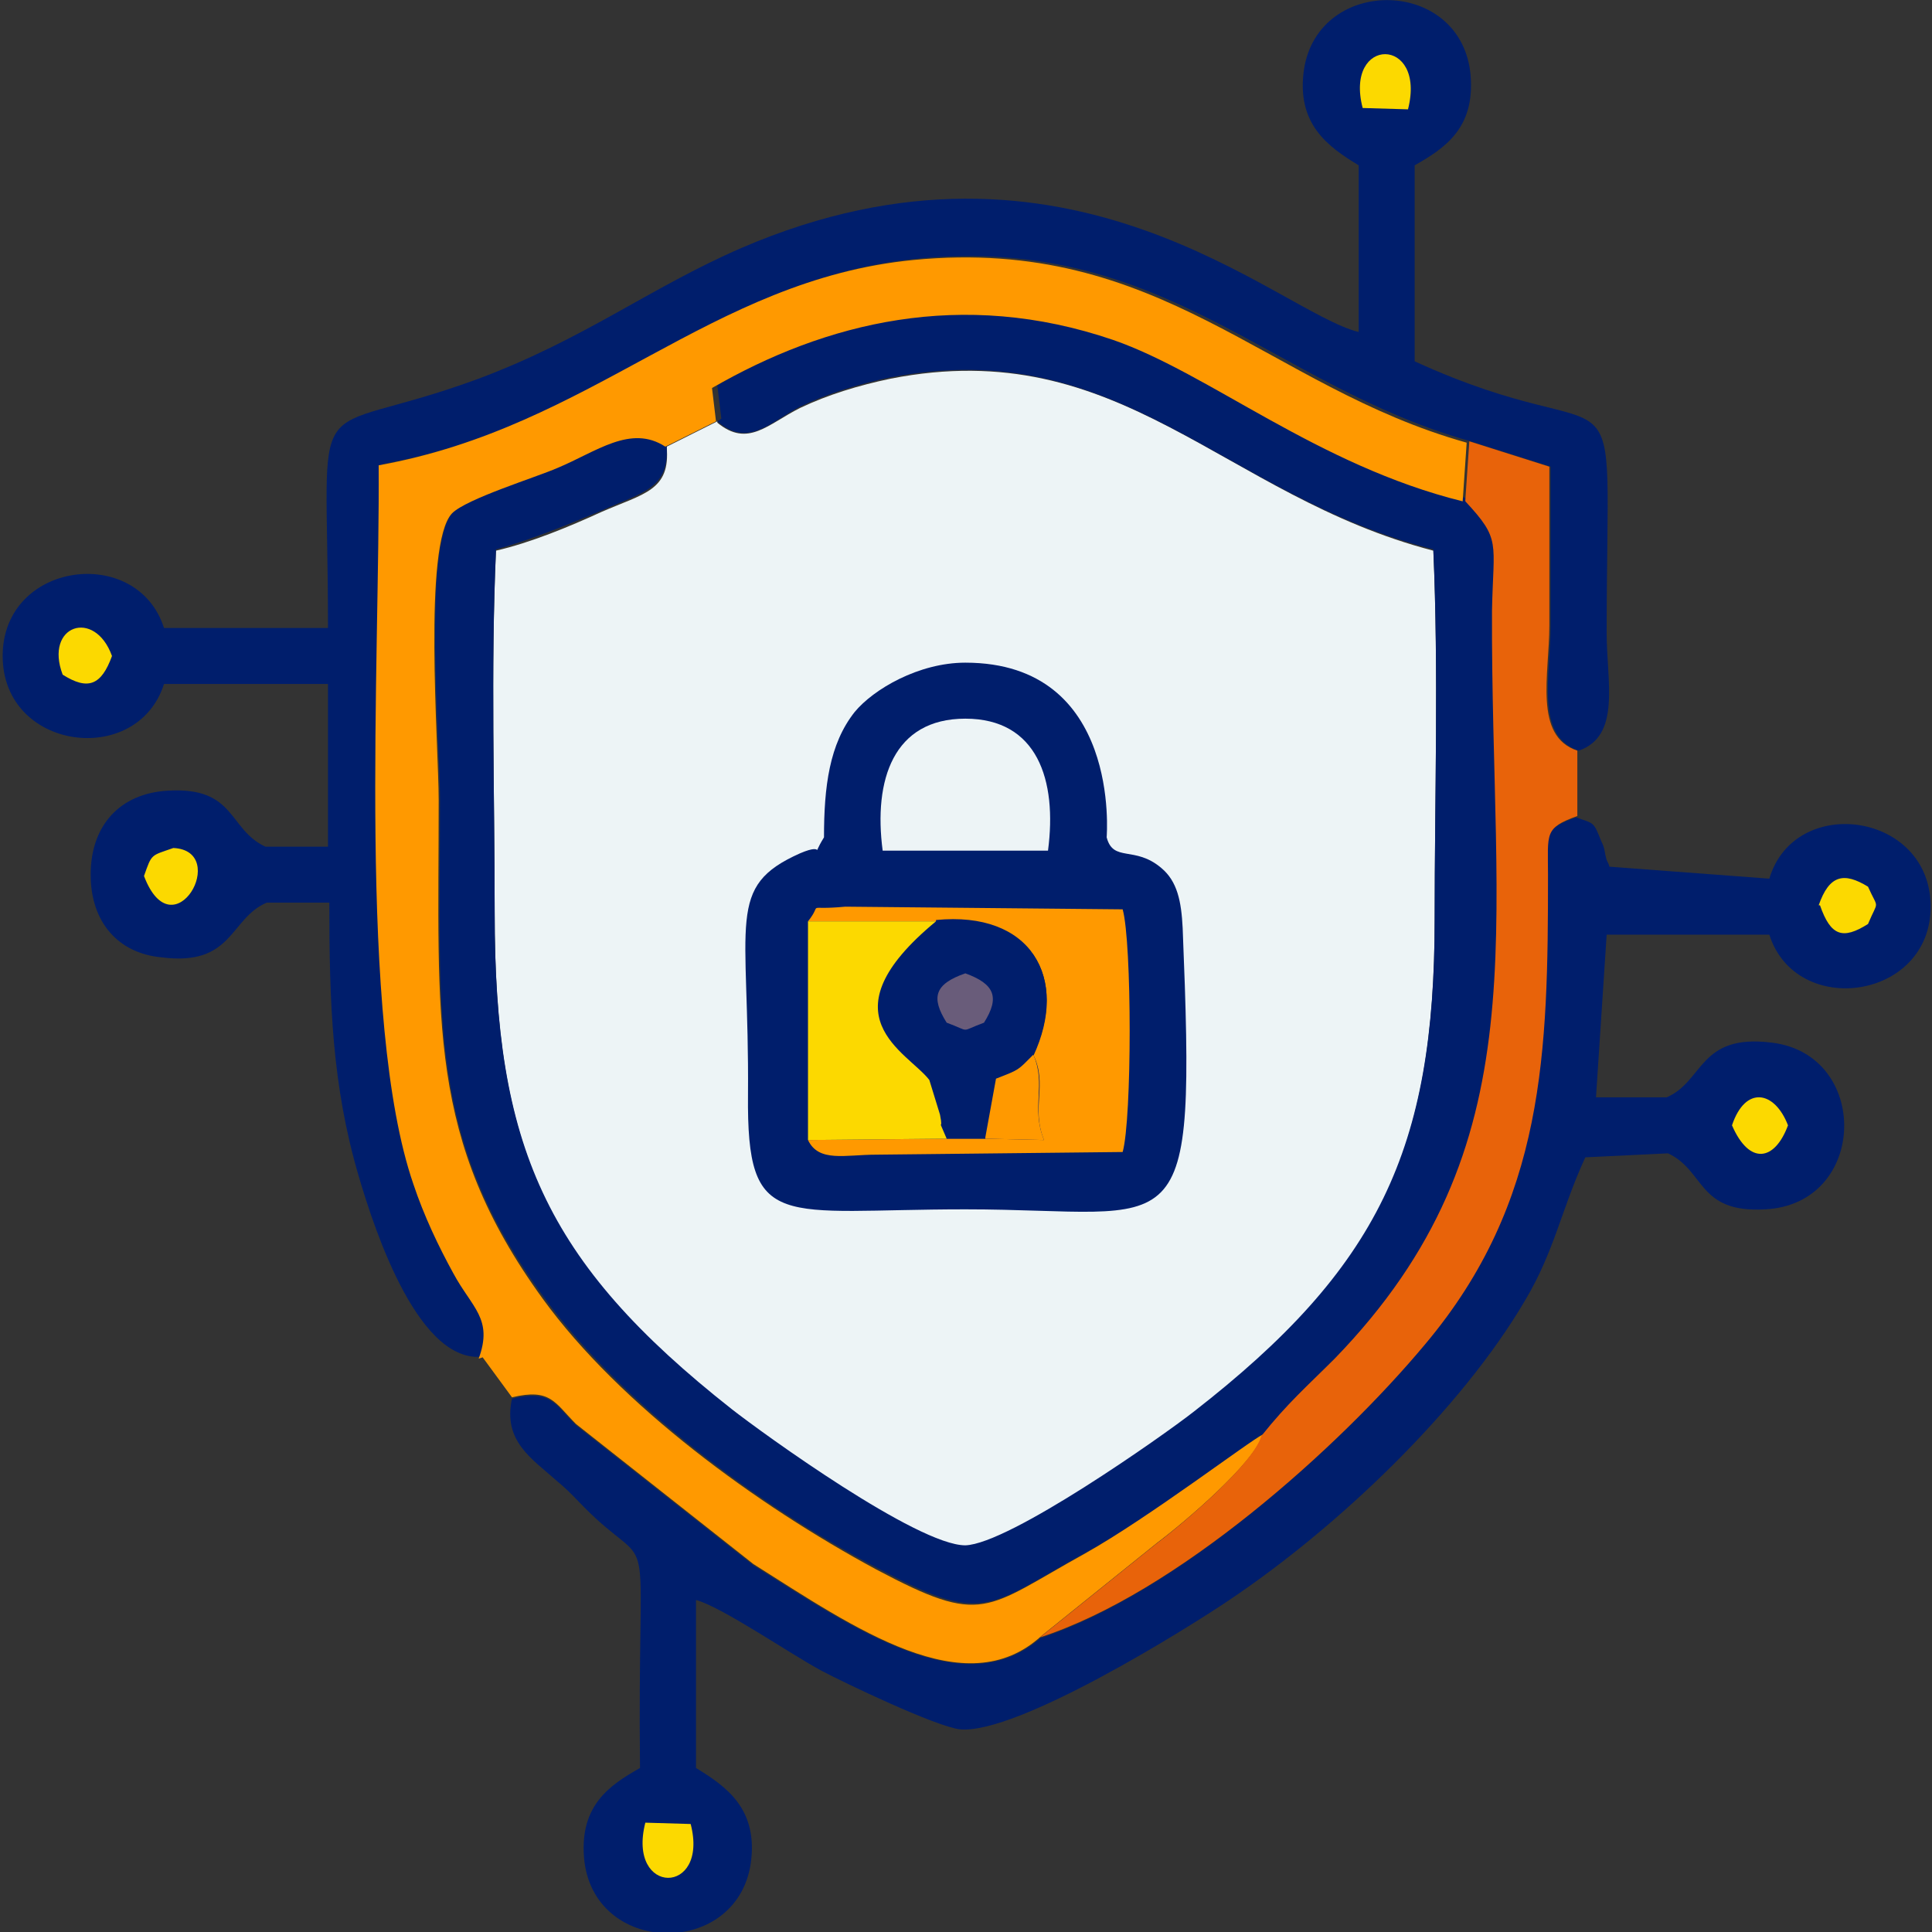 <?xml version="1.0" encoding="UTF-8"?> <svg xmlns="http://www.w3.org/2000/svg" xmlns:xlink="http://www.w3.org/1999/xlink" xmlns:xodm="http://www.corel.com/coreldraw/odm/2003" xml:space="preserve" width="11.8mm" height="11.8mm" version="1.1" style="shape-rendering:geometricPrecision; text-rendering:geometricPrecision; image-rendering:optimizeQuality; fill-rule:evenodd; clip-rule:evenodd" viewBox="0 0 14.49 14.49"><rect x="0" y="0" width="14.49" height="14.49" fill="#333333" stroke="none"/> <defs> <style type="text/css"> .fil1 {fill:#001E6C} .fil5 {fill:#695C7A} .fil3 {fill:#E8630A} .fil0 {fill:#EDF4F6} .fil4 {fill:#FCD900} .fil2 {fill:#FF9900} </style> </defs> <g id="Layer_x0020_1">  <g id="_2381199454544"> <path class="fil0" d="M5.38 3.16l-0.38 0.19c0.03,0.33 -0.17,0.35 -0.49,0.49 -0.24,0.11 -0.53,0.23 -0.79,0.29 -0.04,0.89 -0.01,1.83 -0.01,2.72 -0,1.75 0.37,2.62 1.78,3.73 0.22,0.18 1.39,1.02 1.75,1.02 0.33,-0 1.48,-0.82 1.71,-1 1.39,-1.07 1.81,-1.97 1.81,-3.7 -0,-0.91 0.03,-1.87 -0.01,-2.77 -1.58,-0.41 -2.34,-1.63 -4.07,-1.29 -0.24,0.05 -0.47,0.12 -0.68,0.22 -0.24,0.12 -0.39,0.3 -0.62,0.11z"></path> <path class="fil1" d="M3.62 10.18c0.11,-0.3 -0.05,-0.38 -0.19,-0.64 -0.11,-0.2 -0.22,-0.43 -0.3,-0.67 -0.41,-1.21 -0.25,-3.91 -0.26,-5.39 1.61,-0.29 2.48,-1.39 4.01,-1.54 1.85,-0.18 2.65,0.95 4.15,1.37l0.6 0.19c0,0.39 0,0.79 0,1.19 -0,0.37 -0.12,0.83 0.21,0.94 0.32,-0.11 0.21,-0.52 0.21,-0.88 -0,-2.21 0.2,-1.29 -1.44,-2.04l0 -1.47c0.23,-0.13 0.45,-0.28 0.42,-0.67 -0.06,-0.74 -1.14,-0.76 -1.25,-0.05 -0.06,0.41 0.18,0.58 0.41,0.72l0 1.25c-0.61,-0.15 -2.17,-1.69 -4.63,-0.63 -0.69,0.3 -1.17,0.68 -1.97,0.98 -1.33,0.49 -1.13,-0.05 -1.13,1.87l-1.23 -0c-0.2,-0.63 -1.21,-0.5 -1.21,0.21 0,0.71 1.01,0.84 1.21,0.21l1.23 0 -0 1.22 -0.47 -0c-0.28,-0.13 -0.22,-0.45 -0.73,-0.42 -0.36,0.02 -0.58,0.26 -0.58,0.63 0,0.36 0.21,0.59 0.53,0.62 0.54,0.07 0.51,-0.29 0.79,-0.41l0.47 0c-0,0.75 0.02,1.37 0.22,2.05 0.12,0.41 0.46,1.45 0.96,1.35z"></path> <path class="fil1" d="M5.38 3.16c0.23,0.2 0.39,0.01 0.62,-0.11 0.21,-0.1 0.44,-0.17 0.68,-0.22 1.73,-0.33 2.49,0.89 4.07,1.29 0.04,0.91 0.01,1.86 0.01,2.77 0,1.73 -0.42,2.62 -1.81,3.7 -0.23,0.18 -1.38,0.99 -1.71,1 -0.36,0 -1.52,-0.84 -1.75,-1.02 -1.41,-1.11 -1.78,-1.98 -1.78,-3.73 0,-0.89 -0.03,-1.84 0.01,-2.72 0.26,-0.07 0.55,-0.19 0.79,-0.29 0.31,-0.14 0.51,-0.16 0.49,-0.49 -0.26,-0.17 -0.53,0.05 -0.81,0.16 -0.16,0.07 -0.69,0.23 -0.79,0.34 -0.23,0.23 -0.1,1.74 -0.1,2.15 0,1.66 -0.1,2.54 0.78,3.74 0.58,0.8 1.61,1.56 2.5,2.03 0.81,0.43 0.81,0.3 1.57,-0.12 0.48,-0.26 1.24,-0.84 1.33,-0.89 0.2,-0.25 0.34,-0.37 0.55,-0.58 1.55,-1.6 1.17,-3.18 1.18,-5.61 0,-0.53 0.07,-0.54 -0.2,-0.82 -1.09,-0.27 -1.91,-0.96 -2.62,-1.21 -1.15,-0.39 -2.16,-0.13 -3.01,0.36l0.03 0.25z"></path> <path class="fil1" d="M6.18 6.28c-0.11,0.18 0.03,0.03 -0.18,0.12 -0.56,0.25 -0.38,0.5 -0.39,1.81 -0.01,1.04 0.24,0.86 1.63,0.86 1.64,0 1.73,0.36 1.63,-2.11 -0.01,-0.2 -0.04,-0.35 -0.16,-0.45 -0.2,-0.17 -0.36,-0.04 -0.41,-0.23 -0,-0.01 0.11,-1.31 -1.06,-1.31 -0.35,0 -0.69,0.2 -0.83,0.37 -0.19,0.24 -0.23,0.56 -0.23,0.94z"></path> <path class="fil1" d="M7.81 12.28c-0.57,0.51 -1.4,-0.06 -2.16,-0.54l-1.33 -1.05c-0.16,-0.16 -0.19,-0.27 -0.48,-0.2 -0.07,0.32 0.15,0.45 0.34,0.62 0.12,0.1 0.15,0.15 0.29,0.28 0.45,0.41 0.31,-0.01 0.33,1.87 -0.23,0.13 -0.45,0.28 -0.42,0.67 0.06,0.74 1.14,0.76 1.25,0.05 0.06,-0.41 -0.18,-0.58 -0.41,-0.72l0 -1.26c0.19,0.05 0.7,0.4 0.94,0.53 0.17,0.09 0.86,0.42 1.04,0.44 0.43,0.04 1.71,-0.76 2.02,-0.97 0.82,-0.55 1.74,-1.43 2.22,-2.25 0.22,-0.37 0.27,-0.68 0.45,-1.07l0.62 -0.03c0.28,0.13 0.22,0.45 0.73,0.42 0.77,-0.04 0.79,-1.16 0.05,-1.25 -0.55,-0.07 -0.51,0.29 -0.79,0.41l-0.53 0 0.08 -1.22 1.22 -0c0.2,0.63 1.21,0.49 1.21,-0.21 0,-0.71 -1.02,-0.85 -1.21,-0.21l-1.2 -0.09c-0,-0.01 -0.01,-0.03 -0.02,-0.05 -0.02,-0.07 -0.01,-0.08 -0.04,-0.14 -0.06,-0.15 -0.05,-0.13 -0.19,-0.18 -0.25,0.09 -0.22,0.13 -0.22,0.44 0,1.33 -0.02,2.45 -0.92,3.52 -0.65,0.78 -1.87,1.87 -2.89,2.2z"></path> <path class="fil2" d="M3.62 10.18l0.22 0.3c0.29,-0.07 0.32,0.04 0.48,0.2l1.33 1.05c0.76,0.48 1.59,1.06 2.16,0.54l0.87 -0.7c0.2,-0.15 0.73,-0.6 0.79,-0.81 -0.09,0.04 -0.85,0.62 -1.33,0.89 -0.76,0.42 -0.76,0.55 -1.57,0.12 -0.89,-0.48 -1.92,-1.23 -2.5,-2.03 -0.87,-1.2 -0.78,-2.08 -0.78,-3.74 0,-0.41 -0.12,-1.92 0.1,-2.15 0.11,-0.11 0.63,-0.27 0.79,-0.34 0.29,-0.12 0.55,-0.33 0.81,-0.16l0.38 -0.19 -0.03 -0.25c0.85,-0.49 1.87,-0.75 3.01,-0.36 0.72,0.25 1.53,0.94 2.62,1.21l0.03 -0.44c-1.5,-0.42 -2.29,-1.55 -4.15,-1.37 -1.53,0.15 -2.4,1.25 -4.01,1.54 0.01,1.47 -0.16,4.17 0.26,5.39 0.08,0.24 0.19,0.47 0.3,0.67 0.14,0.26 0.3,0.34 0.19,0.64z"></path> <path class="fil3" d="M10.99 3.76c0.27,0.29 0.21,0.3 0.2,0.82 -0.01,2.43 0.37,4.01 -1.18,5.61 -0.21,0.21 -0.35,0.33 -0.55,0.58 -0.06,0.21 -0.59,0.66 -0.79,0.81l-0.87 0.7c1.02,-0.33 2.24,-1.42 2.89,-2.2 0.9,-1.07 0.92,-2.19 0.92,-3.52 -0,-0.31 -0.03,-0.35 0.22,-0.44l0 -0.49c-0.33,-0.11 -0.21,-0.57 -0.21,-0.94 0,-0.4 -0,-0.8 -0,-1.19l-0.6 -0.19 -0.03 0.44z"></path> <path class="fil2" d="M7.02 6.9c0.71,-0.07 1,0.43 0.73,1.01 0.11,0.23 -0.02,0.39 0.08,0.64l-0.44 -0.01 -0.29 0 -1.04 0.01c0.08,0.17 0.28,0.11 0.51,0.11l1.85 -0.02c0.07,-0.25 0.07,-1.57 0,-1.82l-2.08 -0.02c-0.32,0.03 -0.16,-0.04 -0.28,0.11l0.96 -0z"></path> <path class="fil1" d="M7.1 8.54l0.29 -0 0.08 -0.44c0.18,-0.08 0.16,-0.07 0.28,-0.18 0.27,-0.58 -0.01,-1.08 -0.73,-1.01 -0.86,0.71 -0.21,0.98 -0.05,1.19l0.08 0.26c0.03,0.15 -0.03,-0.01 0.05,0.18z"></path> <path class="fil4" d="M6.06 8.55l1.04 -0.01c-0.08,-0.19 -0.02,-0.03 -0.05,-0.18l-0.08 -0.26c-0.16,-0.21 -0.81,-0.48 0.05,-1.19l-0.96 0 0 1.64z"></path> <path class="fil0" d="M6.62 6.38l1.24 0c0.07,-0.53 -0.08,-0.99 -0.62,-0.99 -0.54,-0 -0.69,0.46 -0.62,0.99z"></path> <path class="fil2" d="M7.39 8.54l0.44 0.01c-0.1,-0.25 0.02,-0.41 -0.08,-0.64 -0.12,0.12 -0.1,0.11 -0.28,0.18l-0.08 0.44z"></path> <path class="fil4" d="M4.84 13.67c-0.14,0.55 0.48,0.55 0.34,0.01l-0.34 -0.01z"></path> <path class="fil4" d="M10.22 0.81l0.34 0.01c0.14,-0.55 -0.48,-0.55 -0.34,-0.01z"></path> <path class="fil4" d="M13.65 6.79c0.08,0.23 0.17,0.26 0.36,0.14 0.08,-0.19 0.08,-0.1 0,-0.28 -0.18,-0.11 -0.29,-0.09 -0.37,0.14z"></path> <path class="fil5" d="M7.1 7.67c0.19,0.07 0.09,0.07 0.28,-0 0.12,-0.19 0.08,-0.29 -0.14,-0.37 -0.23,0.08 -0.26,0.18 -0.14,0.37z"></path> <path class="fil4" d="M0.47 5.06c0.19,0.12 0.29,0.08 0.37,-0.14 -0.13,-0.36 -0.51,-0.23 -0.37,0.14z"></path> <path class="fil4" d="M1.08 6.57c0.22,0.58 0.65,-0.19 0.22,-0.21 -0.17,0.06 -0.16,0.04 -0.22,0.21z"></path> <path class="fil4" d="M12.99 8.44c0.13,0.3 0.32,0.27 0.42,0 -0.1,-0.26 -0.32,-0.3 -0.42,0z"></path> </g> </g> </svg> 